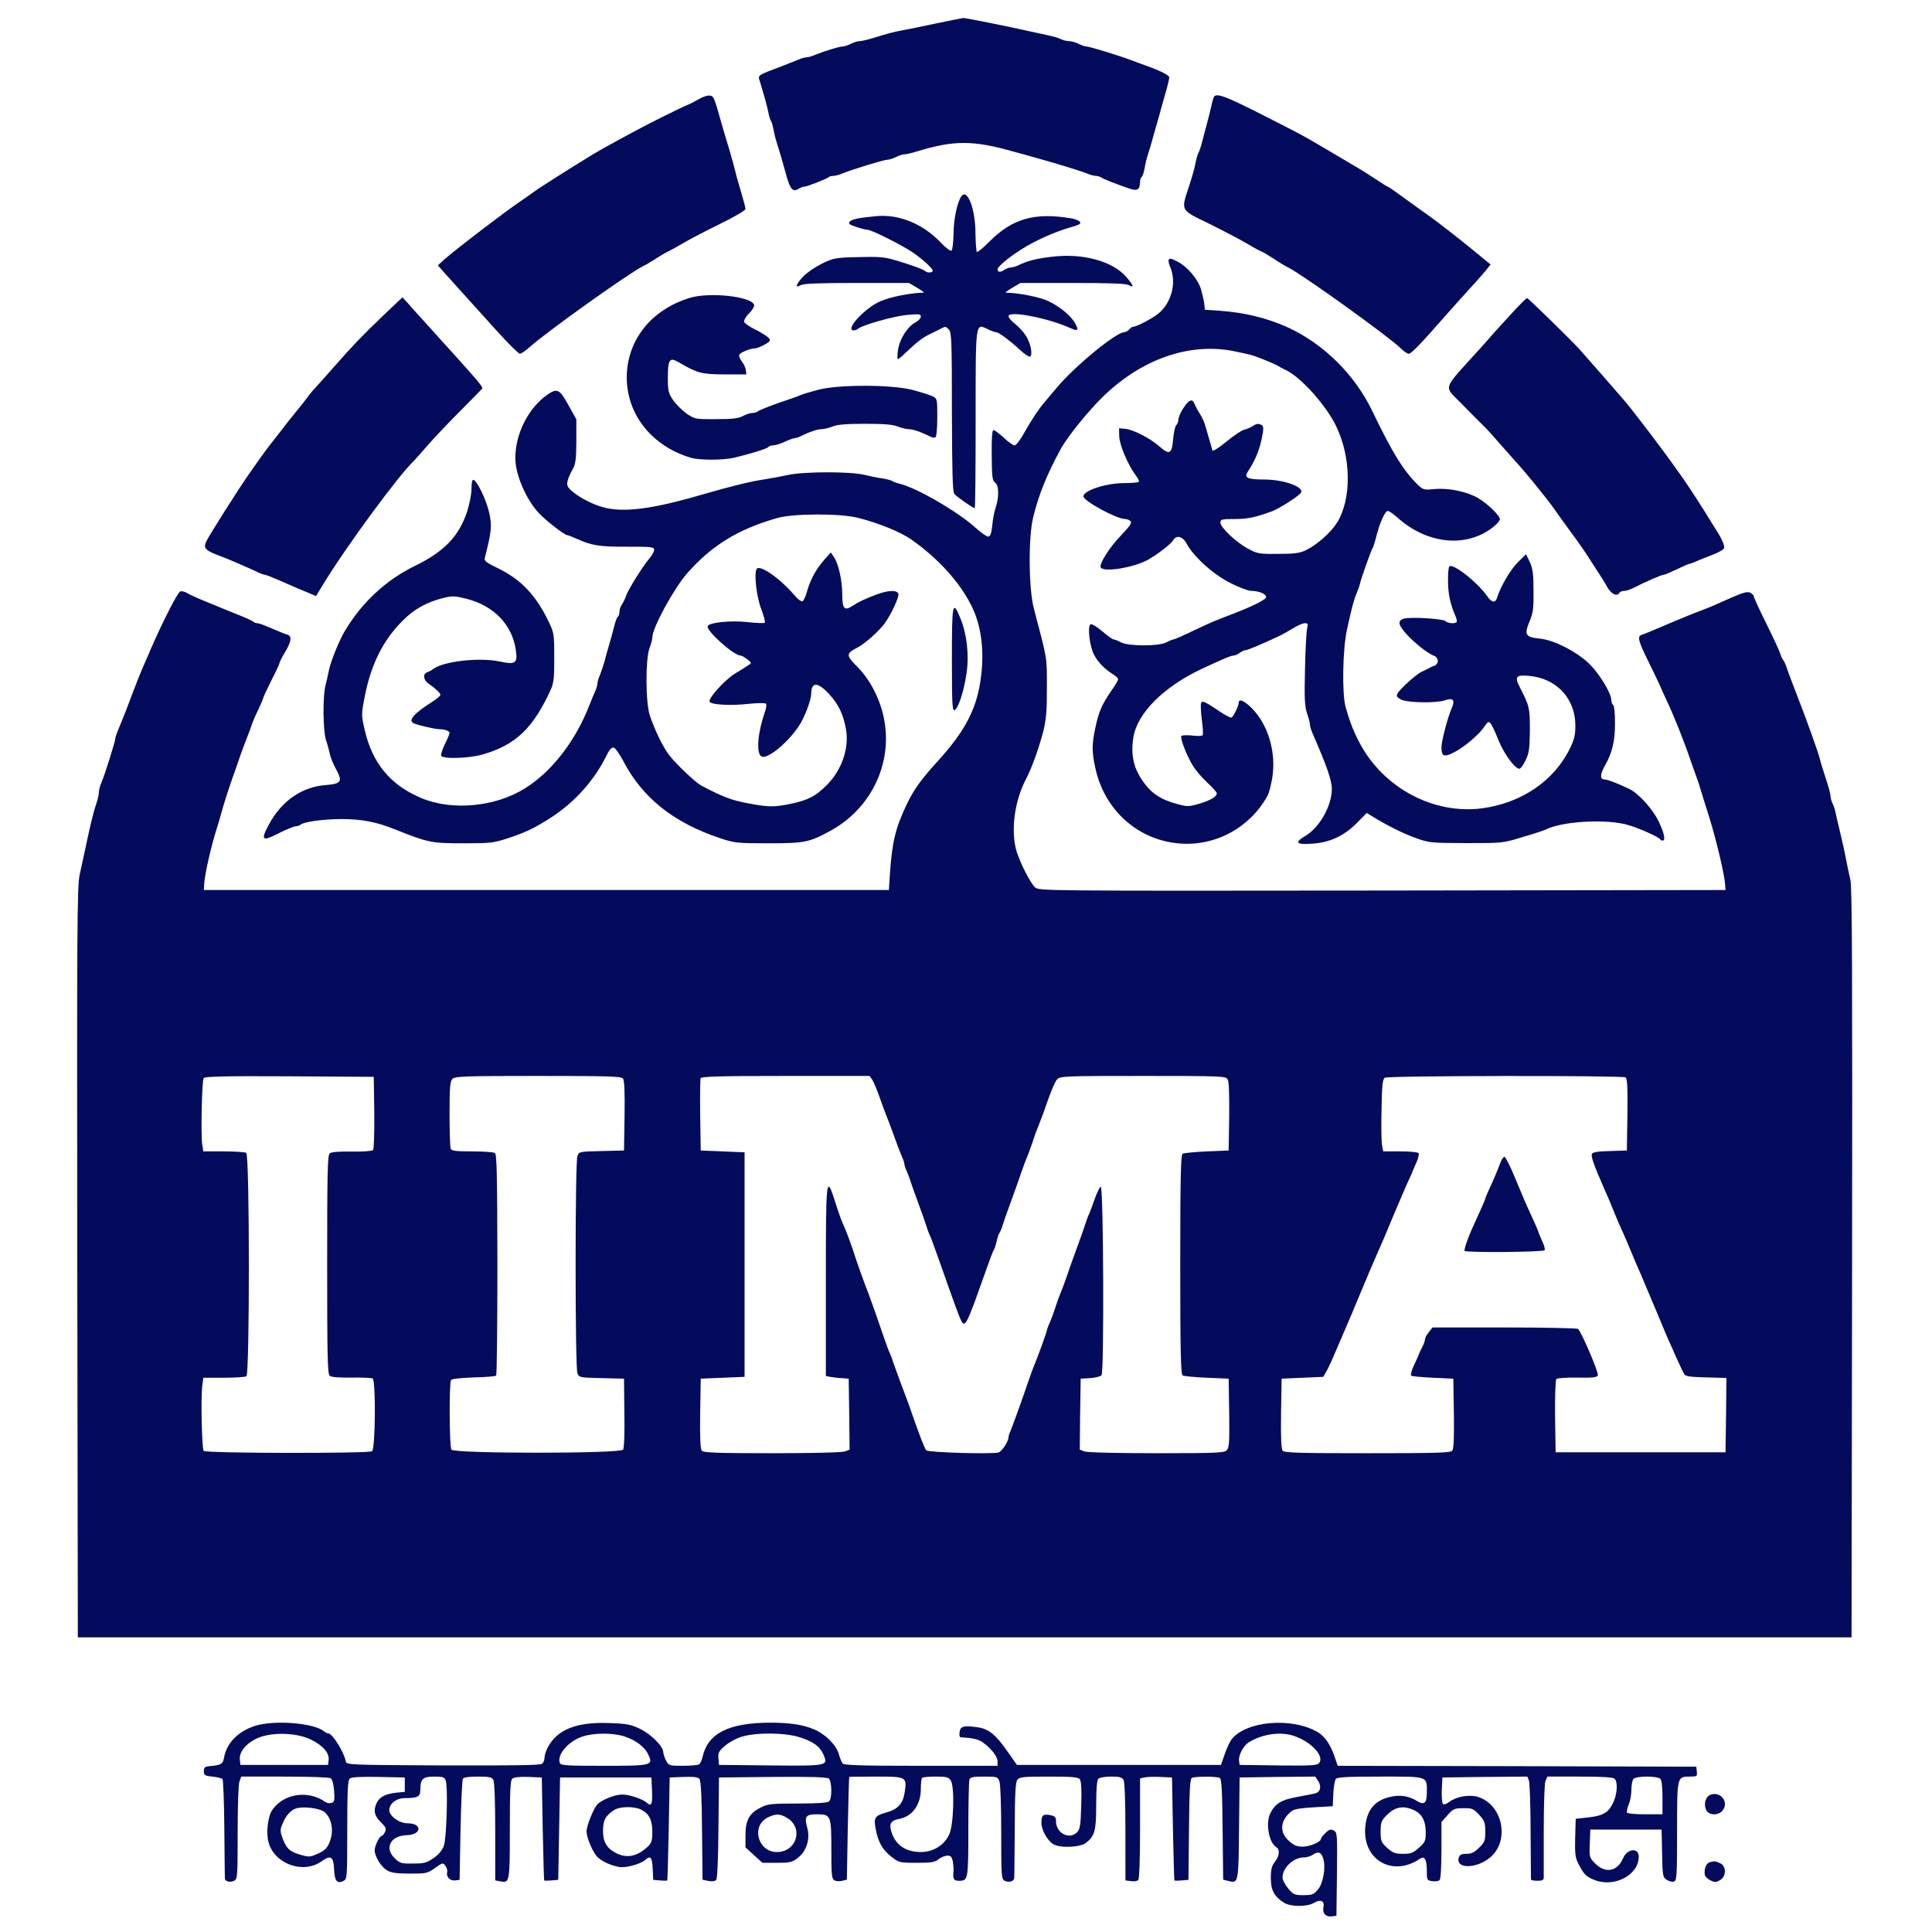 <svg width="100" height="100" viewBox="0 0 100 100" fill="none" xmlns="http://www.w3.org/2000/svg">
<path d="M48.466 1.21C47.738 1.368 46.944 1.526 46.689 1.573C46.235 1.656 45.998 1.721 45.148 1.982C44.873 2.065 44.58 2.13 44.486 2.13C44.382 2.13 44.183 2.196 44.032 2.27C43.89 2.344 43.691 2.409 43.606 2.409C43.436 2.409 42.68 2.642 42.198 2.837C42.027 2.912 41.819 2.967 41.744 2.967C41.659 2.967 41.46 3.023 41.299 3.098C41.129 3.163 40.808 3.293 40.571 3.386C39.134 3.934 39.229 3.869 39.333 4.223C39.531 4.864 39.72 5.543 39.777 5.85C39.806 6.027 39.872 6.213 39.91 6.268C39.947 6.315 40.004 6.529 40.042 6.733C40.08 6.938 40.146 7.208 40.193 7.338C40.231 7.468 40.335 7.803 40.42 8.082C40.496 8.361 40.638 8.863 40.732 9.188C40.912 9.811 41.054 9.951 41.337 9.774C41.432 9.709 41.564 9.662 41.63 9.662C41.772 9.662 42.812 9.253 42.907 9.16C42.935 9.132 43.039 9.104 43.134 9.104C43.228 9.104 43.446 9.049 43.616 8.974C44.108 8.77 45.753 8.268 45.932 8.268C46.027 8.268 46.225 8.203 46.377 8.128C46.519 8.054 46.717 7.989 46.802 7.989C46.897 7.989 47.152 7.933 47.388 7.858C49.393 7.245 50.357 7.245 52.532 7.868C52.797 7.933 53.222 8.054 53.477 8.128C54.593 8.435 55.955 8.853 56.248 8.974C56.418 9.049 56.635 9.104 56.721 9.104C56.815 9.104 56.928 9.142 56.985 9.179C57.07 9.253 57.808 9.542 58.47 9.765C58.867 9.904 59.009 9.811 59.009 9.411C59.009 9.3 59.046 9.188 59.094 9.16C59.141 9.123 59.207 8.928 59.245 8.705C59.283 8.491 59.358 8.147 59.434 7.942C59.5 7.738 59.633 7.301 59.718 6.966C59.812 6.631 59.945 6.175 60.011 5.943C60.068 5.71 60.219 5.208 60.323 4.827C60.436 4.446 60.521 4.074 60.521 4.009C60.521 3.897 60.105 3.683 59.34 3.404C59.132 3.33 58.791 3.209 58.583 3.125C57.827 2.846 56.399 2.409 56.248 2.409C56.163 2.409 55.974 2.344 55.832 2.27C55.68 2.196 55.463 2.13 55.34 2.13C55.217 2.13 55.038 2.084 54.934 2.037C54.839 1.982 54.574 1.898 54.357 1.852C54.13 1.805 53.657 1.693 53.288 1.619C52.191 1.368 49.941 0.922 49.856 0.931C49.818 0.931 49.194 1.061 48.466 1.21Z" fill="#050B5C"/>
<path d="M36.27 5.078C36.118 5.162 35.92 5.264 35.844 5.311C35.769 5.348 35.636 5.413 35.561 5.441C35.315 5.534 33.556 6.408 32.961 6.733C32.648 6.901 32.242 7.124 32.062 7.217C31.476 7.533 30.985 7.812 30.72 7.97C29.5 8.714 27.987 9.672 27.619 9.941C27.373 10.118 27.07 10.332 26.957 10.406C26.229 10.89 23.657 12.852 23.042 13.391L22.664 13.735L23.033 14.154C23.43 14.6 24.158 15.4 25.794 17.213C26.342 17.817 26.843 18.31 26.909 18.31C26.976 18.31 27.193 18.161 27.392 17.985C28.29 17.176 32.544 14.144 33.291 13.772C33.424 13.716 33.717 13.54 33.953 13.382C34.19 13.233 34.464 13.066 34.577 13.019C34.681 12.973 35.05 12.768 35.381 12.573C35.712 12.377 36.572 11.931 37.291 11.578C38.01 11.225 38.586 10.89 38.586 10.815C38.586 10.741 38.473 10.322 38.34 9.876C38.199 9.421 38.076 8.956 38.047 8.825C38.019 8.695 37.877 8.175 37.726 7.663C37.565 7.152 37.376 6.501 37.3 6.222C36.969 5.05 36.932 4.966 36.742 4.948C36.639 4.929 36.431 4.994 36.27 5.078Z" fill="#050B5C"/>
<path d="M62.838 5.004C62.81 5.05 62.744 5.273 62.697 5.497C62.649 5.72 62.545 6.129 62.469 6.408C62.394 6.687 62.28 7.105 62.224 7.338C62.167 7.57 62.082 7.821 62.035 7.905C61.987 7.989 61.921 8.221 61.883 8.416C61.855 8.621 61.704 9.151 61.552 9.616C61.117 10.936 61.07 10.843 62.583 11.578C63.292 11.931 64.181 12.396 64.55 12.61C64.918 12.833 65.249 13.01 65.278 13.01C65.306 13.01 65.58 13.168 65.883 13.363C66.185 13.568 66.545 13.782 66.696 13.856C67.443 14.228 71.924 17.455 72.482 18.012C72.643 18.171 72.832 18.31 72.917 18.31C73.05 18.31 73.551 17.789 74.893 16.255C75.177 15.93 75.688 15.372 76.009 15.009C76.34 14.656 76.737 14.209 76.888 14.023L77.153 13.689L76.766 13.373C76.548 13.196 76.217 12.926 76.037 12.777C75.754 12.536 74.402 11.485 74.09 11.262C73.522 10.862 73.04 10.508 72.511 10.127C72.161 9.867 71.858 9.662 71.83 9.662C71.802 9.662 71.518 9.486 71.187 9.262C70.402 8.751 70.421 8.77 68.937 7.896C67.329 6.947 67.575 7.077 65.06 5.803C63.462 4.994 62.961 4.808 62.838 5.004Z" fill="#050B5C"/>
<path d="M49.771 10.146C49.554 10.425 49.355 11.346 49.355 12.108C49.346 12.554 49.298 12.945 49.251 12.973C49.194 13.01 48.949 12.824 48.703 12.564C47.776 11.587 46.538 11.076 45.356 11.188C44.448 11.271 44.089 11.346 43.975 11.476C43.9 11.569 43.975 11.634 44.316 11.745C44.561 11.829 44.836 11.894 44.911 11.894C45.119 11.903 46.556 12.62 47.19 13.029C47.474 13.215 47.852 13.521 48.031 13.698C48.306 13.977 48.334 14.033 48.202 14.089C48.107 14.117 47.984 14.107 47.918 14.052C47.776 13.931 47.181 13.717 46.301 13.456C45.762 13.298 45.45 13.28 44.41 13.308C43.228 13.335 43.143 13.354 42.529 13.652C42.179 13.828 41.744 14.126 41.564 14.321C41.186 14.74 41.129 14.935 41.451 14.758C41.602 14.675 42.377 14.647 44.353 14.647H47.048L47.474 14.898C47.71 15.037 47.861 15.149 47.804 15.149C47.124 15.158 46.065 15.372 45.564 15.595C44.741 15.958 43.701 17.101 44.193 17.101C44.259 17.101 44.353 17.064 44.41 17.018C44.609 16.832 46.244 16.367 46.935 16.302C47.568 16.246 47.663 16.255 47.663 16.386C47.663 16.469 47.54 16.599 47.389 16.683C46.982 16.888 46.556 17.557 46.481 18.115C46.443 18.375 46.443 18.589 46.471 18.589C46.509 18.589 46.679 18.45 46.849 18.282C47.436 17.724 47.757 17.464 48.164 17.278C48.381 17.176 48.636 17.046 48.722 16.999C48.939 16.888 48.949 16.888 49.119 17.064C49.251 17.194 49.27 17.706 49.27 21.314C49.279 24.419 49.308 25.461 49.393 25.563C49.506 25.703 50.367 26.307 50.452 26.307C50.48 26.307 50.499 24.243 50.499 21.714C50.499 16.571 50.48 16.739 51.123 17.036C51.303 17.129 51.492 17.194 51.549 17.194C51.691 17.194 52.267 17.622 52.787 18.106C53.024 18.329 53.27 18.487 53.317 18.459C53.468 18.366 53.345 17.743 53.09 17.362C52.967 17.176 52.721 16.906 52.532 16.757C52.352 16.618 52.201 16.441 52.201 16.367C52.201 16.06 54.253 16.46 55.397 16.981C55.785 17.157 55.851 17.101 55.662 16.757C55.454 16.358 54.858 15.865 54.243 15.576C53.799 15.372 52.73 15.158 52.059 15.149C52.012 15.149 52.154 15.037 52.39 14.898L52.816 14.647H55.51C57.505 14.647 58.262 14.675 58.422 14.758C58.725 14.926 58.678 14.777 58.29 14.33C57.581 13.512 56.03 13.094 54.451 13.289C53.638 13.382 53.175 13.503 52.74 13.717C52.589 13.791 52.4 13.847 52.305 13.847C52.22 13.847 52.059 13.912 51.955 13.986C51.766 14.107 51.634 14.089 51.634 13.94C51.634 13.81 52.144 13.373 52.806 12.945C53.534 12.471 54.574 12.006 55.444 11.755C55.879 11.634 55.974 11.578 55.889 11.476C55.832 11.411 55.633 11.327 55.435 11.299C53.544 10.983 52.39 11.318 51.199 12.517C50.887 12.833 50.594 13.075 50.565 13.038C50.528 13.01 50.499 12.582 50.49 12.089C50.49 10.843 50.083 9.755 49.771 10.146Z" fill="#050B5C"/>
<path d="M60.493 13.438C60.465 13.475 60.493 13.642 60.569 13.819C60.89 14.572 60.682 15.539 60.058 16.143C59.812 16.395 58.848 16.915 58.64 16.915C58.593 16.915 58.508 16.98 58.441 17.055C58.375 17.129 58.262 17.194 58.196 17.194C57.77 17.194 55.643 18.942 54.697 20.067C54.414 20.402 54.13 20.746 54.064 20.821C53.752 21.183 53.421 21.686 53.052 22.336C52.835 22.736 52.598 23.052 52.513 23.052C52.438 23.052 52.182 22.876 51.955 22.652C51.719 22.439 51.483 22.262 51.426 22.262C51.35 22.262 51.322 22.662 51.331 23.564C51.341 24.698 51.36 24.875 51.511 24.986C51.709 25.126 51.719 25.721 51.53 26.288C51.464 26.474 51.388 26.883 51.36 27.19C51.322 27.581 51.265 27.758 51.161 27.776C51.085 27.785 50.783 27.581 50.499 27.32C49.592 26.493 47.445 25.247 46.575 25.042C46.424 25.005 46.245 24.949 46.197 24.903C46.141 24.866 45.904 24.8 45.677 24.763C45.441 24.735 45.015 24.642 44.732 24.577C44.032 24.401 41.602 24.401 40.77 24.587C40.43 24.661 39.891 24.763 39.579 24.81C38.785 24.931 37.962 25.135 36.27 25.619C33.755 26.353 32.279 26.539 31.23 26.26C30.606 26.093 29.802 25.656 29.462 25.284C29.282 25.089 29.329 24.856 29.679 24.215C29.793 24.001 29.831 23.675 29.831 22.82V21.704L29.452 21.025C28.98 20.151 28.847 20.077 28.356 20.412C27.363 21.09 26.673 22.439 26.673 23.713C26.673 24.549 27.212 25.823 27.883 26.549C28.233 26.93 29.226 27.702 29.367 27.702C29.405 27.702 29.613 27.785 29.831 27.878C30.625 28.241 31.041 28.306 32.469 28.297C33.736 28.297 33.858 28.306 33.858 28.464C33.858 28.548 33.736 28.762 33.594 28.929C33.272 29.301 32.487 30.556 32.393 30.873C32.355 30.993 32.261 31.179 32.194 31.282C32.119 31.384 32.062 31.551 32.062 31.672C32.062 31.784 32.024 31.895 31.977 31.923C31.93 31.96 31.845 32.184 31.788 32.425C31.731 32.667 31.618 33.067 31.542 33.327C31.466 33.578 31.353 33.978 31.296 34.211C31.23 34.443 31.126 34.759 31.06 34.927C30.984 35.085 30.927 35.28 30.927 35.364C30.927 35.438 30.871 35.643 30.795 35.81C30.719 35.977 30.596 36.266 30.53 36.443C29.802 38.339 28.564 39.948 27.145 40.822C25.614 41.771 23.382 41.975 21.803 41.306C20.206 40.636 19.269 39.502 18.872 37.763C18.702 37.019 18.702 36.963 18.872 36.089C19.194 34.397 19.827 33.132 20.858 32.109C21.453 31.514 22.096 31.161 22.966 30.947C23.411 30.835 23.543 30.845 24.148 30.993C25.576 31.356 26.521 32.351 26.701 33.662C26.796 34.332 26.682 34.415 25.869 34.239C24.801 34.016 22.947 34.229 22.418 34.629C22.342 34.694 22.201 34.769 22.115 34.797C21.869 34.88 21.907 35.196 22.191 35.392C22.541 35.633 22.796 35.875 22.796 35.968C22.796 36.015 22.598 36.182 22.352 36.34C21.453 36.907 21.132 37.27 21.378 37.419C21.529 37.512 22.503 37.744 22.749 37.744C23.032 37.744 23.269 37.837 23.269 37.94C23.269 37.986 23.165 38.246 23.032 38.507C22.9 38.776 22.815 39.046 22.834 39.111C22.91 39.297 24.243 39.26 24.971 39.055C26.692 38.562 27.609 37.688 28.526 35.652C28.658 35.355 28.696 35.029 28.687 34.025C28.687 32.797 28.677 32.751 28.375 32.128C27.722 30.789 26.966 29.998 25.793 29.422C25.16 29.115 25.056 29.041 25.094 28.873C25.444 27.497 25.472 27.237 25.321 26.539C25.169 25.87 24.706 24.903 24.508 24.838C24.441 24.819 24.404 24.986 24.404 25.303C24.404 25.582 24.299 26.102 24.177 26.484C23.751 27.767 22.985 28.557 21.472 29.292C19.988 30.017 18.749 31.161 17.861 32.639C17.567 33.114 17.114 34.248 17.029 34.676C16.981 34.908 16.906 35.261 16.849 35.466C16.698 36.024 16.717 37.846 16.877 38.321C16.953 38.544 17.038 38.86 17.076 39.037C17.114 39.214 17.246 39.548 17.378 39.781C17.747 40.459 17.681 40.571 16.84 40.636C15.61 40.738 14.57 41.464 13.927 42.663C13.473 43.5 13.559 43.575 14.428 43.128C14.826 42.933 15.223 42.766 15.317 42.766C15.402 42.766 15.516 42.728 15.563 42.682C15.733 42.533 16.773 42.394 17.681 42.394C18.759 42.403 19.459 42.533 20.48 42.942C22.153 43.612 22.333 43.649 23.978 43.649C25.387 43.649 25.547 43.63 26.285 43.389C27.24 43.072 27.637 42.877 28.516 42.319C29.736 41.538 30.776 40.376 31.391 39.111C31.532 38.814 31.665 38.674 31.759 38.693C31.845 38.711 32.062 39.018 32.251 39.371C33.244 41.296 34.87 42.589 37.309 43.398C38.019 43.63 38.17 43.649 39.768 43.649C41.649 43.649 41.886 43.602 42.992 42.998C45.138 41.817 46.245 39.427 45.734 37.093C45.517 36.098 44.987 35.103 44.316 34.453C43.786 33.922 43.796 33.811 44.391 33.513C44.76 33.327 45.488 32.676 45.791 32.267C46.122 31.812 46.556 30.882 46.5 30.733C46.415 30.529 45.98 30.547 45.375 30.77C44.722 31.021 44.458 31.142 44.136 31.356C43.711 31.635 43.597 31.514 43.597 30.798C43.597 30.054 43.408 29.208 43.172 28.845L43.001 28.594L42.68 28.957C42.217 29.487 41.943 29.998 41.753 30.668C41.687 30.9 41.593 31.105 41.526 31.124C41.47 31.142 41.3 31.021 41.158 30.854C40.392 29.943 39.323 29.199 39.163 29.45C39.021 29.682 39.153 30.891 39.408 31.542C39.541 31.886 39.617 32.202 39.588 32.23C39.56 32.267 39.163 32.249 38.709 32.202C37.83 32.1 36.695 32.221 36.629 32.407C36.544 32.649 37.981 33.932 38.331 33.932C38.397 33.932 38.548 34.025 38.681 34.127C38.907 34.304 38.907 34.322 38.747 34.425C38.652 34.49 38.321 34.694 38.019 34.88C37.47 35.234 36.629 36.173 36.733 36.331C36.827 36.48 37.867 36.535 38.728 36.433C39.191 36.387 39.598 36.377 39.645 36.424C39.683 36.461 39.664 36.666 39.588 36.861C39.229 37.884 39.134 38.934 39.39 39.139C39.654 39.353 40.694 38.535 41.328 37.614C41.63 37.177 41.99 36.238 41.99 35.885C41.999 35.271 42.349 35.299 42.945 35.959C43.408 36.47 43.644 36.972 43.786 37.726C43.966 38.721 43.569 39.883 42.765 40.664C42.207 41.222 41.81 41.417 40.94 41.603C40.061 41.78 39.806 41.78 38.794 41.594C37.867 41.426 37.413 41.25 36.288 40.655C36.005 40.506 35.002 39.557 34.643 39.093C34.322 38.683 33.877 37.772 33.632 37.019C33.414 36.349 33.405 34.155 33.613 33.569C33.698 33.346 33.764 33.086 33.764 32.993C33.764 32.5 34.861 30.491 35.56 29.682C36.837 28.232 38.189 27.395 40.241 26.809C41.063 26.577 43.484 26.567 44.401 26.8C45.469 27.069 46.585 27.525 47.143 27.906C48.542 28.883 49.686 30.138 50.291 31.375C50.773 32.332 50.944 33.578 50.792 34.908C50.603 36.6 50.017 37.763 48.561 39.371C47.634 40.394 47.303 40.859 46.916 41.668C46.349 42.868 46.178 43.575 46.065 45.183L46.008 46.067H28.28H10.552L10.571 45.741C10.59 45.267 10.959 43.667 11.242 42.812C11.289 42.654 11.412 42.263 11.497 41.929C11.592 41.594 11.809 40.906 11.989 40.394C12.169 39.883 12.377 39.297 12.443 39.093C12.518 38.888 12.66 38.488 12.774 38.209C12.887 37.93 13.01 37.596 13.048 37.465C13.095 37.335 13.237 36.991 13.379 36.712C13.511 36.424 13.625 36.163 13.625 36.126C13.625 36.089 13.814 35.68 14.05 35.215C14.287 34.75 14.476 34.341 14.476 34.294C14.476 34.257 14.599 34.006 14.759 33.746C15.081 33.206 15.119 32.928 14.882 32.853C14.703 32.797 14.589 32.751 13.889 32.453C13.644 32.342 13.388 32.258 13.322 32.258C13.247 32.258 13.152 32.221 13.105 32.174C13.048 32.128 12.774 31.998 12.49 31.886C12.207 31.774 11.847 31.626 11.687 31.561C11.535 31.496 11.062 31.3 10.646 31.133C10.23 30.965 9.796 30.77 9.682 30.696C9.559 30.622 9.408 30.584 9.332 30.612C9.19 30.668 8.472 32.072 7.81 33.578C7.744 33.746 7.602 34.071 7.498 34.304C7.299 34.741 7.035 35.41 6.543 36.721C6.373 37.158 6.174 37.651 6.099 37.819C6.032 37.986 5.966 38.172 5.966 38.237C5.966 38.377 5.418 40.115 5.248 40.515C5.172 40.683 5.115 40.915 5.115 41.027C5.115 41.138 5.059 41.389 4.983 41.603C4.851 41.975 4.68 42.663 4.416 43.928C4.34 44.281 4.208 44.895 4.123 45.276C3.99 45.908 3.981 47.898 4 65.361L4.028 84.749H49.932H95.836L95.864 65.361C95.883 50.874 95.864 45.871 95.779 45.555C95.722 45.323 95.618 44.839 95.552 44.486C95.486 44.123 95.354 43.537 95.269 43.184C95.183 42.821 95.07 42.356 95.023 42.133C94.985 41.919 94.9 41.659 94.843 41.566C94.796 41.464 94.749 41.306 94.749 41.203C94.749 41.101 94.635 40.692 94.503 40.292C94.37 39.892 94.219 39.409 94.181 39.232C94.106 38.925 93.482 37.186 93.047 36.071C92.697 35.159 92.564 34.825 92.479 34.555C92.432 34.406 92.356 34.239 92.309 34.183C92.262 34.118 92.186 33.969 92.148 33.839C92.111 33.709 91.789 33.011 91.43 32.286C91.071 31.57 90.778 30.928 90.778 30.873C90.778 30.817 90.692 30.733 90.598 30.677C90.456 30.612 90.248 30.659 89.671 30.91C88.678 31.356 88.631 31.375 88.036 31.607C87.752 31.709 87.412 31.849 87.279 31.905C87.147 31.96 86.901 32.063 86.74 32.128C86.57 32.202 86.286 32.314 86.126 32.388C85.606 32.611 85.161 32.797 84.991 32.853C84.736 32.928 84.783 33.151 85.284 34.164C85.539 34.676 85.804 35.243 85.889 35.42C85.965 35.596 86.135 35.977 86.267 36.257C86.655 37.084 87.137 38.284 87.525 39.418C87.657 39.799 87.799 40.199 87.837 40.301C87.884 40.404 87.979 40.72 88.064 40.999C88.149 41.278 88.329 41.864 88.471 42.301C88.849 43.528 89.265 45.295 89.293 45.788L89.312 46.067L71.546 46.094C53.875 46.113 53.771 46.113 53.572 45.927C53.336 45.704 52.844 44.755 52.636 44.123C52.305 43.1 52.485 41.538 53.08 40.376C53.411 39.753 53.761 38.758 53.998 37.865C54.149 37.261 54.187 36.814 54.187 35.587C54.187 33.978 54.224 34.202 53.506 31.468C53.241 30.436 53.222 27.804 53.478 26.772C53.761 25.61 54.168 24.596 54.905 23.238C55.265 22.578 56.371 21.221 57.137 20.486C59.122 18.58 61.533 17.743 63.793 18.161C64.256 18.254 64.767 18.366 64.918 18.422C65.41 18.598 66.043 18.868 66.195 18.961C66.27 19.017 66.421 19.091 66.525 19.138C67.291 19.482 68.606 20.932 69.144 22.029C69.948 23.666 69.967 25.833 69.201 27.06C68.889 27.562 68.152 28.213 67.584 28.483C67.263 28.632 66.998 28.669 66.147 28.669C65.164 28.678 65.079 28.66 64.597 28.399C63.973 28.064 63.169 27.302 63.169 27.051C63.169 26.883 63.235 26.865 63.906 26.865C64.578 26.865 64.965 26.781 65.816 26.474C66.176 26.344 67.15 25.73 67.32 25.526C67.575 25.228 66.488 24.819 65.419 24.819C64.568 24.819 64.389 24.726 64.578 24.429C64.965 23.834 65.164 23.35 65.296 22.755C65.41 22.225 65.41 22.067 65.315 22.011C65.154 21.909 65.032 21.918 64.823 22.067C64.719 22.132 64.521 22.215 64.389 22.243C64.256 22.281 63.84 22.559 63.471 22.866C63.056 23.201 62.772 23.378 62.753 23.313C62.734 23.248 62.658 22.959 62.573 22.68C62.488 22.401 62.394 22.067 62.356 21.936C62.318 21.806 62.195 21.555 62.082 21.379C61.968 21.202 61.855 20.979 61.817 20.886C61.713 20.598 61.514 20.7 61.202 21.202C61.089 21.388 60.994 21.62 60.994 21.723C60.994 21.816 60.947 21.946 60.881 22.011C60.824 22.067 60.748 22.401 60.72 22.745C60.654 23.508 60.531 23.564 60.002 23.099C59.51 22.671 58.668 22.243 58.252 22.197L57.921 22.169L57.931 22.597C57.95 23.043 58.394 24.084 58.782 24.596C58.905 24.754 58.98 24.912 58.943 24.94C58.914 24.977 58.574 25.005 58.186 25.005C57.26 25.005 56.078 25.386 56.078 25.693C56.087 25.935 57.798 26.865 58.243 26.865C58.328 26.865 58.451 26.911 58.517 26.976C58.602 27.06 58.479 27.237 58.016 27.72C57.411 28.353 56.872 29.208 56.976 29.375C57.137 29.636 58.697 29.375 59.415 28.976C59.888 28.715 60.616 28.148 60.711 27.981C60.881 27.674 61.212 27.748 61.42 28.139C61.779 28.808 62.772 29.71 63.661 30.166C64.114 30.398 64.615 30.584 64.767 30.584C65.154 30.584 65.533 30.742 65.533 30.9C65.533 31.04 64.814 31.393 63.642 31.84C62.952 32.1 62.696 32.202 61.741 32.658C61.24 32.9 60.796 33.095 60.748 33.095C60.701 33.095 60.54 33.16 60.38 33.244C59.983 33.458 58.413 33.458 58.016 33.244C57.865 33.16 57.685 33.095 57.638 33.095C57.581 33.095 57.316 32.9 57.042 32.667C56.768 32.435 56.503 32.277 56.446 32.314C56.276 32.407 56.399 33.458 56.626 33.885C56.825 34.276 57.175 34.629 57.619 34.908C57.761 34.992 57.874 35.113 57.874 35.159C57.874 35.215 57.704 35.503 57.496 35.791C57.033 36.47 56.862 36.861 56.692 37.688C56.513 38.516 56.513 38.925 56.692 39.743C57.156 41.919 58.886 43.481 61.042 43.658C62.904 43.816 64.701 42.84 65.608 41.185C65.684 41.055 65.788 40.636 65.854 40.255C66.062 38.934 65.646 37.521 64.786 36.647C64.389 36.257 64.114 36.145 64.114 36.377C64.114 36.535 63.85 37.075 63.746 37.14C63.698 37.158 63.462 37.047 63.216 36.88C62.356 36.303 62.223 36.238 62.167 36.396C62.138 36.47 62.157 36.852 62.205 37.251C62.261 37.642 62.28 38.005 62.252 38.051C62.223 38.098 61.978 38.107 61.703 38.07C61.429 38.042 61.174 38.051 61.146 38.098C61.079 38.209 61.391 39.037 61.713 39.585C61.855 39.827 62.195 40.236 62.469 40.487C62.753 40.748 62.98 41.008 62.98 41.055C62.98 41.241 62.658 41.426 62.063 41.603C61.505 41.761 61.448 41.761 60.89 41.603C60.162 41.408 59.69 41.12 59.321 40.655C58.706 39.892 58.508 39.158 58.659 38.191C58.848 36.926 60.219 35.55 62.223 34.611C63.386 34.071 63.717 33.932 63.85 33.932C63.925 33.932 64.067 33.867 64.171 33.792C64.266 33.718 64.407 33.653 64.464 33.653C64.578 33.653 65.24 33.374 66.195 32.928C66.374 32.844 66.705 32.658 66.932 32.518C67.159 32.379 67.424 32.258 67.537 32.258C67.698 32.258 67.717 32.295 67.66 32.509C67.622 32.658 67.566 33.597 67.547 34.62C67.509 36.126 67.528 36.545 67.651 36.917C67.736 37.158 67.802 37.428 67.802 37.502C67.802 37.577 67.859 37.782 67.934 37.949C68.681 39.66 68.936 40.394 68.936 40.841C68.936 41.715 68.284 42.858 67.537 43.286C66.979 43.612 67.102 43.733 67.944 43.667C68.851 43.602 69.561 43.268 70.232 42.598L70.742 42.077L70.998 42.236C71.745 42.7 72.52 43.091 73.21 43.351C73.985 43.63 74.004 43.63 75.886 43.64C77.767 43.64 77.786 43.64 78.817 43.324C79.394 43.156 79.923 42.979 79.999 42.942C80.859 42.496 83.223 42.375 84.301 42.71C84.925 42.905 85.842 43.314 85.918 43.435C85.946 43.472 86.003 43.509 86.059 43.509C86.22 43.509 86.145 43.128 85.851 42.514C85.558 41.892 84.811 41.064 84.339 40.841C83.762 40.562 83.213 40.348 83.072 40.348C82.816 40.348 82.807 40.106 83.043 39.678C83.45 38.972 83.592 38.377 83.592 37.428C83.592 36.945 83.554 36.517 83.497 36.489C83.45 36.461 83.403 36.349 83.403 36.247C83.403 35.866 82.731 34.778 82.183 34.285C81.521 33.681 80.424 33.132 79.725 33.058C78.959 32.983 78.883 32.862 79.157 32.193C79.356 31.728 79.384 31.505 79.375 30.584C79.375 29.72 79.337 29.441 79.186 29.096L78.987 28.687L78.562 29.106C78.174 29.487 77.654 30.389 77.493 30.928C77.408 31.217 77.21 31.198 77.002 30.891C76.51 30.166 75.205 29.134 75.016 29.32C74.978 29.357 74.94 29.701 74.95 30.073C74.95 30.733 75.063 31.254 75.319 31.849C75.394 32.016 75.423 32.174 75.394 32.202C75.29 32.295 74.94 32.267 74.817 32.147C74.695 32.026 73.059 31.923 72.671 32.016C72.529 32.053 72.435 32.137 72.435 32.249C72.435 32.593 73.654 33.727 74.26 33.96C74.345 33.988 74.42 34.108 74.42 34.211C74.42 34.313 74.345 34.425 74.26 34.453C74.165 34.48 74.023 34.545 73.948 34.592C73.872 34.639 73.711 34.713 73.588 34.769C73.333 34.871 72.463 35.661 72.331 35.903C72.265 36.033 72.302 36.089 72.52 36.21C72.86 36.377 74.326 36.405 74.789 36.247C75.224 36.098 75.328 36.229 75.129 36.684C74.931 37.14 74.609 38.367 74.609 38.674C74.609 39.158 74.742 39.214 75.29 38.925C75.791 38.674 76.586 37.995 76.85 37.586C77.096 37.224 77.115 37.242 77.597 38.395C77.881 39.065 78.42 39.79 78.637 39.79C78.704 39.79 78.855 39.595 78.968 39.344C79.148 38.972 79.176 38.739 79.186 37.791C79.186 36.628 79.167 36.554 78.656 35.55C78.382 35.029 78.477 34.917 79.138 34.983C80.566 35.103 81.549 36.163 81.54 37.568C81.54 38.06 81.483 38.293 81.237 38.786C80.405 40.441 78.732 41.566 76.727 41.836C74.222 42.17 71.631 40.803 70.392 38.488C70.071 37.893 69.863 37.363 69.646 36.582C69.457 35.894 69.494 33.606 69.721 32.584C69.948 31.533 70.081 31.021 70.213 30.724C70.279 30.566 70.364 30.343 70.392 30.212C70.449 29.943 70.95 28.539 71.035 28.39C71.073 28.334 71.139 28.129 71.196 27.925C71.395 27.097 71.678 26.446 71.839 26.446C71.896 26.446 72.104 26.595 72.312 26.772C73.806 28.129 75.782 28.371 77.172 27.367C77.427 27.19 77.635 26.958 77.635 26.874C77.635 26.688 76.992 26.065 76.501 25.777C75.943 25.451 74.978 25.247 74.278 25.312C73.692 25.368 73.664 25.358 73.371 25.079C72.633 24.345 72.066 23.434 71.035 21.286C70.118 19.379 68.501 17.789 66.648 16.943C65.608 16.469 64.398 16.171 63.169 16.088L62.365 16.032L62.337 15.753C62.318 15.595 62.242 15.251 62.167 14.981C62.006 14.442 61.448 13.791 60.928 13.53C60.588 13.363 60.578 13.363 60.493 13.438ZM19.373 57.588C19.383 58.666 19.355 59.484 19.307 59.531C19.26 59.578 18.768 59.615 18.21 59.605C17.558 59.596 17.151 59.624 17.066 59.698C16.953 59.791 16.934 60.703 16.934 65.454C16.934 70.206 16.953 71.117 17.066 71.21C17.151 71.285 17.549 71.312 18.192 71.303C18.74 71.294 19.232 71.322 19.288 71.35C19.459 71.452 19.43 74.976 19.26 75.116C19.109 75.237 10.665 75.227 10.542 75.097C10.448 75.004 10.391 72.373 10.467 71.749L10.524 71.312H11.573C12.159 71.312 12.689 71.275 12.755 71.238C12.925 71.126 12.925 59.782 12.745 59.67C12.689 59.633 12.159 59.596 11.573 59.596H10.524L10.467 59.243C10.391 58.769 10.448 55.942 10.542 55.802C10.599 55.719 11.611 55.691 14.977 55.709L19.345 55.737L19.373 57.588ZM32.242 55.821C32.317 55.905 32.346 56.5 32.327 57.746L32.298 59.55L31.135 59.578C29.991 59.605 29.973 59.605 29.887 59.838C29.831 59.977 29.793 62.228 29.793 65.454C29.793 68.681 29.831 70.931 29.887 71.071C29.973 71.303 29.991 71.303 31.135 71.331L32.298 71.359L32.317 73.126C32.336 74.139 32.308 74.948 32.251 75.032C32.119 75.246 23.496 75.246 23.363 75.032C23.259 74.865 23.241 71.601 23.345 71.433C23.382 71.368 23.817 71.322 24.517 71.294C25.122 71.285 25.642 71.238 25.68 71.201C25.718 71.164 25.746 68.579 25.746 65.445C25.737 60.842 25.718 59.736 25.614 59.68C25.547 59.633 25.018 59.596 24.441 59.596C23.562 59.596 23.373 59.568 23.326 59.447C23.297 59.364 23.269 58.555 23.269 57.643C23.269 56.258 23.297 55.96 23.42 55.84C23.552 55.709 24.082 55.691 27.845 55.691C31.372 55.691 32.157 55.709 32.242 55.821ZM45.157 55.905C45.233 56.025 45.403 56.435 45.535 56.816C45.668 57.197 45.819 57.588 45.857 57.69C45.904 57.792 46.074 58.248 46.245 58.713C46.405 59.168 46.604 59.689 46.679 59.856C46.755 60.024 46.812 60.2 46.812 60.256C46.812 60.312 46.868 60.489 46.944 60.647C47.02 60.814 47.095 61.028 47.124 61.13C47.152 61.233 47.332 61.735 47.521 62.246C47.71 62.758 47.909 63.325 47.965 63.502C48.013 63.678 48.088 63.864 48.117 63.92C48.154 63.967 48.353 64.515 48.57 65.129C49.762 68.495 49.771 68.532 49.913 68.504C50.045 68.476 50.263 67.946 50.925 66.059C51.246 65.147 51.388 64.775 51.454 64.664C51.492 64.608 51.549 64.422 51.587 64.246C51.624 64.069 51.691 63.873 51.728 63.827C51.766 63.771 51.851 63.585 51.899 63.409C51.955 63.232 52.144 62.683 52.324 62.2C52.504 61.716 52.74 61.047 52.853 60.712C52.967 60.377 53.099 60.024 53.147 59.922C53.194 59.819 53.326 59.466 53.44 59.131C53.544 58.796 53.695 58.397 53.761 58.248C53.827 58.09 54.035 57.541 54.215 57.011C54.395 56.49 54.612 55.979 54.707 55.877C54.877 55.7 55.009 55.691 59.16 55.691C63.33 55.691 63.453 55.7 63.547 55.877C63.613 55.988 63.632 56.704 63.623 57.801L63.594 59.55L62.46 59.596C61.836 59.624 61.269 59.68 61.212 59.717C61.117 59.773 61.089 61.028 61.089 65.454C61.089 69.88 61.117 71.136 61.212 71.192C61.269 71.229 61.836 71.285 62.46 71.312L63.594 71.359L63.623 73.144C63.642 74.669 63.623 74.939 63.49 75.069C63.367 75.199 62.923 75.218 59.86 75.218C57.808 75.218 56.276 75.181 56.125 75.125L55.889 75.032L55.907 73.2L55.936 71.359L56.428 71.331C56.692 71.312 56.957 71.247 57.014 71.182C57.156 71.015 57.118 61.465 56.976 61.428C56.929 61.419 56.777 61.725 56.645 62.107C56.513 62.488 56.38 62.841 56.342 62.897C56.314 62.944 56.248 63.139 56.191 63.316C56.134 63.492 55.936 64.059 55.747 64.571C55.558 65.082 55.321 65.752 55.217 66.059C55.113 66.366 54.99 66.7 54.943 66.803C54.896 66.905 54.763 67.258 54.65 67.593C54.546 67.928 54.395 68.328 54.319 68.495C54.243 68.653 54.187 68.82 54.187 68.858C54.187 68.932 53.657 70.392 53.515 70.708C53.468 70.81 53.326 71.21 53.194 71.591C52.92 72.4 52.466 73.665 52.315 74.037C52.248 74.186 52.201 74.335 52.201 74.381C52.201 74.614 51.851 75.134 51.681 75.181C51.303 75.274 48.05 75.181 47.946 75.069C47.852 74.976 47.511 74.074 47.058 72.754C46.982 72.549 46.793 72.028 46.623 71.591C46.462 71.154 46.292 70.671 46.235 70.522C46.188 70.364 46.112 70.159 46.065 70.057C46.008 69.955 45.866 69.555 45.734 69.174C45.469 68.393 45.034 67.156 44.949 66.942C44.807 66.607 44.335 65.287 44.259 65.036C44.164 64.72 43.909 64.013 43.796 63.734C43.758 63.632 43.654 63.399 43.578 63.223C43.502 63.046 43.342 62.572 43.219 62.181C42.765 60.758 42.746 60.935 42.746 66.291V71.219L42.964 71.266C43.077 71.285 43.342 71.322 43.55 71.331L43.928 71.359L43.956 73.2L43.975 75.032L43.739 75.125C43.588 75.181 42.047 75.218 39.966 75.218C37.083 75.218 36.411 75.19 36.326 75.088C36.251 75.004 36.222 74.409 36.241 73.163L36.27 71.359L37.404 71.312L38.539 71.266V65.454V59.643L37.404 59.596L36.27 59.55L36.241 57.736C36.232 56.741 36.241 55.877 36.26 55.812C36.298 55.719 37.215 55.691 40.657 55.691H45.015L45.157 55.905ZM84.14 55.765C84.225 55.83 84.254 56.276 84.235 57.699L84.206 59.55L83.327 59.578C82.646 59.596 82.438 59.633 82.391 59.745C82.344 59.875 82.533 60.386 83.043 61.549C83.147 61.781 83.261 62.051 83.308 62.153C83.346 62.256 83.478 62.572 83.592 62.851C83.705 63.13 83.894 63.567 84.017 63.827C84.131 64.078 84.32 64.524 84.433 64.803C84.547 65.082 84.679 65.398 84.726 65.501C84.802 65.659 85.01 66.142 85.284 66.803C85.331 66.905 85.568 67.472 85.814 68.058C86.05 68.644 86.315 69.248 86.381 69.406C86.457 69.555 86.636 69.973 86.797 70.336C86.958 70.689 87.128 71.052 87.175 71.126C87.232 71.238 87.487 71.275 88.31 71.294L89.359 71.322L89.34 73.247L89.312 75.171H84.915H80.519L80.49 73.321C80.481 72.242 80.509 71.424 80.557 71.377C80.604 71.331 81.096 71.294 81.644 71.303C82.419 71.322 82.656 71.294 82.703 71.192C82.76 71.043 81.833 68.885 81.672 68.783C81.606 68.746 79.895 68.709 77.853 68.709H74.146L73.957 68.951C73.844 69.09 73.758 69.248 73.758 69.323C73.758 69.388 73.702 69.555 73.626 69.704C73.55 69.843 73.447 70.066 73.399 70.197C73.343 70.327 73.229 70.587 73.135 70.782C73.049 70.978 73.012 71.164 73.04 71.201C73.078 71.238 73.588 71.285 74.165 71.312L75.224 71.359L75.252 73.163C75.271 74.409 75.243 75.004 75.167 75.088C75.082 75.199 74.297 75.218 70.78 75.218C67.263 75.218 66.478 75.199 66.393 75.088C66.317 75.004 66.289 74.409 66.308 73.163L66.336 71.359L67.414 71.312L68.492 71.266L68.662 70.968C68.757 70.81 68.984 70.308 69.173 69.853C69.371 69.406 69.579 68.904 69.646 68.755C69.91 68.142 69.986 67.965 70.449 66.849C70.988 65.566 71.007 65.519 71.3 64.85C71.593 64.18 71.622 64.134 72.151 62.851C72.425 62.209 72.709 61.549 72.775 61.391C72.851 61.223 72.974 60.954 73.049 60.786C73.116 60.619 73.248 60.321 73.333 60.126C73.418 59.94 73.456 59.736 73.428 59.689C73.399 59.633 72.974 59.596 72.482 59.596H71.593L71.537 59.289C71.499 59.122 71.489 58.285 71.508 57.429C71.527 56.165 71.565 55.849 71.678 55.784C71.849 55.672 83.96 55.663 84.14 55.765Z" fill="#050B5C"/>
<path d="M77.645 60.219C77.522 60.554 77.304 61.075 77.011 61.707C76.936 61.865 76.879 62.014 76.879 62.042C76.879 62.088 76.642 62.618 76.217 63.548C75.971 64.078 75.763 64.701 75.811 64.748C75.915 64.841 79.886 64.813 79.952 64.71C79.98 64.664 79.923 64.431 79.81 64.208C79.706 63.976 79.621 63.771 79.621 63.743C79.621 63.725 79.489 63.418 79.328 63.065C78.95 62.246 78.874 62.069 78.382 60.879C78.155 60.331 77.919 59.875 77.872 59.875C77.815 59.875 77.711 60.033 77.645 60.219Z" fill="#050B5C"/>
<path d="M35.702 15.418C33.698 16.032 32.45 17.613 32.44 19.528C32.44 21.453 33.736 23.09 35.759 23.694C36.194 23.824 37.423 23.824 37.99 23.694C38.879 23.48 39.721 23.22 39.768 23.136C39.806 23.09 39.919 23.052 40.033 23.052C40.146 23.043 40.411 22.969 40.619 22.866C40.827 22.764 41.054 22.69 41.12 22.68C41.186 22.68 41.309 22.643 41.404 22.597C41.867 22.364 42.302 22.215 42.52 22.215C42.642 22.215 42.907 22.15 43.096 22.076C43.342 21.974 43.796 21.936 44.779 21.936C45.763 21.936 46.216 21.974 46.462 22.076C46.651 22.15 46.916 22.215 47.039 22.215C47.256 22.215 47.691 22.364 48.164 22.606C48.259 22.652 48.372 22.662 48.419 22.634C48.476 22.597 48.514 22.141 48.514 21.611C48.514 20.644 48.514 20.635 48.259 20.504C48.107 20.439 47.644 20.291 47.219 20.179C46.122 19.9 43.427 19.9 42.368 20.17C41.98 20.272 41.574 20.393 41.47 20.439C41.366 20.486 41.073 20.597 40.808 20.681C40.042 20.932 39.305 21.22 39.201 21.304C39.154 21.341 39.031 21.378 38.917 21.378C38.813 21.378 38.605 21.453 38.444 21.537C38.227 21.657 37.905 21.695 37.073 21.695C36.014 21.704 35.977 21.695 35.561 21.425C35.334 21.267 35.012 20.951 34.852 20.728C34.596 20.346 34.568 20.244 34.568 19.547C34.568 18.589 34.662 18.468 35.154 18.766C36.118 19.323 36.298 19.37 37.499 19.379H38.633L38.605 19.165C38.596 19.044 38.501 18.84 38.397 18.71C38.303 18.589 38.236 18.431 38.265 18.366C38.312 18.245 38.832 18.031 39.087 18.031C39.172 18.031 39.39 17.938 39.579 17.836C39.882 17.659 39.9 17.622 39.778 17.482C39.702 17.399 39.399 17.213 39.106 17.064C38.813 16.924 38.548 16.738 38.52 16.664C38.492 16.59 38.596 16.394 38.775 16.218C38.955 16.041 39.059 15.846 39.031 15.771C38.86 15.334 36.705 15.111 35.702 15.418Z" fill="#050B5C"/>
<path d="M19.808 16.357C18.693 17.427 18.229 17.92 17.312 18.961C16.972 19.342 16.556 19.817 16.376 20.012C16.197 20.198 15.979 20.458 15.903 20.579C15.818 20.7 15.563 21.025 15.336 21.295C15.109 21.574 14.845 21.899 14.75 22.03C14.655 22.16 14.391 22.494 14.173 22.773C13.946 23.052 13.663 23.434 13.54 23.61C13.417 23.787 13.133 24.187 12.916 24.494C12.424 25.182 10.817 27.72 10.675 28.027C10.524 28.362 10.618 28.474 11.223 28.715C11.535 28.827 11.923 28.985 12.084 29.059C12.254 29.134 12.556 29.264 12.745 29.348C12.944 29.431 13.218 29.552 13.36 29.627C13.492 29.692 13.653 29.747 13.7 29.747C13.757 29.747 14.088 29.878 14.447 30.036C15.232 30.38 15.554 30.519 16.008 30.705L16.357 30.854L16.707 30.277C17.917 28.288 20.659 24.559 21.435 23.843C21.482 23.787 21.803 23.434 22.134 23.052C22.465 22.671 23.231 21.862 23.836 21.258C24.432 20.653 24.942 20.142 24.952 20.123C25.009 20.067 24.838 19.835 24.252 19.184C23.94 18.831 23.316 18.133 22.862 17.641C22.418 17.139 21.907 16.581 21.728 16.385C21.548 16.19 21.274 15.883 21.123 15.707L20.83 15.39L19.808 16.357Z" fill="#050B5C"/>
<path d="M78.231 16.237C77.815 16.692 77.352 17.195 77.2 17.371C77.049 17.548 76.794 17.845 76.624 18.022C74.591 20.272 74.714 19.928 75.65 20.895C76.085 21.342 76.586 21.844 76.766 22.02C76.945 22.188 77.323 22.606 77.616 22.95C77.909 23.285 78.288 23.713 78.448 23.89C78.883 24.345 80.15 25.907 80.453 26.354C80.595 26.558 80.982 27.098 81.323 27.562C81.663 28.018 82.117 28.669 82.316 28.994C82.524 29.32 82.769 29.692 82.855 29.831C82.949 29.962 83.062 30.157 83.119 30.259C83.346 30.724 83.677 30.919 83.828 30.678C83.857 30.622 83.97 30.585 84.074 30.585C84.178 30.585 84.424 30.501 84.613 30.399C85.133 30.129 86.003 29.748 86.117 29.748C86.173 29.748 86.476 29.617 86.788 29.469C87.109 29.311 87.393 29.19 87.421 29.19C87.459 29.19 87.62 29.134 87.781 29.06C87.951 28.985 88.329 28.836 88.641 28.716C88.944 28.595 89.218 28.446 89.237 28.381C89.284 28.26 89.123 27.879 88.811 27.404C88.726 27.265 88.461 26.846 88.234 26.475C87.799 25.777 87.062 24.661 86.92 24.494C86.882 24.438 86.703 24.187 86.523 23.936C86.088 23.313 84.594 21.351 84.121 20.784C83.658 20.244 81.918 18.255 81.71 18.031C81.153 17.436 79.091 15.428 79.044 15.428C79.006 15.428 78.638 15.79 78.231 16.237Z" fill="#050B5C"/>
<path d="M49.27 34.109C49.27 36.387 49.289 36.805 49.403 36.759C49.601 36.684 49.895 35.773 50.027 34.853C50.169 33.904 50.046 32.807 49.705 31.989C49.308 31.031 49.27 31.198 49.27 34.109Z" fill="#050B5C"/>
<path d="M13.19 89.333C12.32 89.622 11.734 90.217 11.601 90.951C11.535 91.314 11.459 91.361 10.835 91.416C10.599 91.444 10.552 91.481 10.552 91.677C10.552 91.881 10.599 91.918 10.996 91.956C11.242 91.984 11.478 92.039 11.516 92.086C11.554 92.123 11.601 93.276 11.611 94.634C11.62 96.001 11.639 97.163 11.639 97.219C11.639 97.386 11.913 97.451 12.121 97.349C12.291 97.256 12.301 97.126 12.301 94.838C12.301 93.499 12.339 92.328 12.396 92.197L12.49 91.956H14.731C15.97 91.956 17.038 91.993 17.113 92.039C17.199 92.095 17.265 92.337 17.293 92.69C17.331 93.164 17.312 93.267 17.17 93.313C17.076 93.35 16.934 93.332 16.849 93.276C15.941 92.625 14.636 92.839 14.069 93.722C13.861 94.048 13.767 94.894 13.899 95.359C14.211 96.493 15.714 97.023 16.669 96.326C17.123 96.001 17.265 96.094 17.293 96.763C17.322 97.377 17.454 97.525 17.794 97.349C17.965 97.256 17.974 97.126 17.974 94.708C17.974 92.653 18.002 92.142 18.106 92.058C18.191 91.984 18.674 91.956 19.591 91.974L20.952 92.002V92.374V92.746L20.48 92.793C19.941 92.858 19.638 93.016 19.496 93.323C19.317 93.704 19.373 93.983 19.704 94.308C19.969 94.569 20.007 94.652 19.931 94.82C19.874 94.931 19.799 95.024 19.761 95.024C19.648 95.024 19.392 95.536 19.392 95.768C19.392 96.084 19.733 96.642 20.035 96.809C20.253 96.94 20.536 96.977 21.217 96.977C22.058 96.977 22.125 96.968 22.512 96.689C22.909 96.41 22.928 96.4 23.051 96.568C23.127 96.67 23.165 96.819 23.146 96.903C23.08 97.144 23.297 97.367 23.562 97.33L23.789 97.302L23.836 94.745C23.864 93.341 23.921 92.132 23.959 92.067C24.006 91.993 24.28 91.956 24.734 91.956C25.33 91.956 25.453 91.984 25.538 92.132C25.595 92.244 25.633 93.276 25.633 94.82V97.33L25.897 97.377C26.379 97.47 26.389 97.433 26.389 94.699C26.389 92.634 26.417 92.142 26.521 92.058C26.606 91.993 26.918 91.956 27.353 91.974L28.044 92.002L28.091 94.652C28.119 96.112 28.157 97.312 28.166 97.33C28.176 97.349 28.346 97.349 28.545 97.33L28.894 97.302L28.942 94.652L28.989 92.002H31.353H33.717L33.745 92.597C33.783 93.369 33.726 93.527 33.499 93.323C33.272 93.118 32.582 92.885 32.204 92.885C31.826 92.885 31.126 93.164 30.908 93.406C30.71 93.639 30.36 94.503 30.36 94.792C30.36 95.136 30.719 95.954 30.956 96.149C31.211 96.373 31.627 96.558 32.043 96.633C32.374 96.698 33.14 96.493 33.395 96.27C33.669 96.028 33.754 96.121 33.783 96.716L33.811 97.302L34.17 97.33C34.359 97.349 34.53 97.349 34.539 97.33C34.548 97.312 34.586 96.112 34.615 94.652L34.662 92.002L35.381 91.974C35.901 91.956 36.127 91.984 36.203 92.076C36.279 92.16 36.326 93.016 36.336 94.745L36.364 97.293L36.666 97.358C36.865 97.395 37.007 97.377 37.073 97.302C37.13 97.237 37.177 96.149 37.187 94.596L37.215 92.002L39.995 91.974C41.961 91.956 42.812 91.984 42.897 92.058C43.058 92.188 43.077 93.081 42.916 93.239C42.841 93.313 42.339 93.35 41.299 93.35C39.966 93.35 39.739 93.369 39.399 93.546C38.794 93.834 38.586 94.206 38.586 94.978V95.619L39.021 96.019L39.465 96.419H40.212C40.874 96.419 40.997 96.391 41.281 96.177C41.734 95.842 41.942 95.201 41.791 94.634C41.621 94.029 41.697 93.908 42.264 93.908C43.011 93.908 43.03 93.955 43.03 95.722C43.03 97.079 43.049 97.256 43.2 97.33C43.285 97.377 43.465 97.386 43.597 97.349L43.833 97.293L43.881 94.652C43.909 93.192 43.947 91.993 43.956 91.974C43.966 91.965 44.59 91.956 45.346 91.956C46.935 91.956 46.953 91.965 46.821 92.802C46.727 93.378 46.462 93.657 45.838 93.825C45.28 93.983 45.214 94.085 45.327 94.671C45.45 95.35 45.687 95.759 46.15 96.112C46.528 96.41 46.575 96.419 47.445 96.419C48.202 96.419 48.381 96.391 48.58 96.233C48.712 96.131 48.92 96.047 49.043 96.047C49.213 96.047 49.27 96.112 49.317 96.345C49.346 96.512 49.364 96.735 49.355 96.837C49.308 97.256 49.364 97.349 49.629 97.349C50.111 97.349 50.121 97.312 50.121 94.689C50.121 93.35 50.149 92.188 50.178 92.104C50.225 91.984 50.386 91.956 50.934 91.956C51.605 91.956 51.643 91.965 51.728 92.197C51.785 92.328 51.823 93.499 51.823 94.838C51.823 97.126 51.832 97.256 52.002 97.349C52.211 97.451 52.475 97.386 52.494 97.219C52.504 97.163 52.513 96.028 52.523 94.689C52.532 92.783 52.56 92.235 52.664 92.114C52.768 91.974 53.014 91.956 54.281 91.956C55.463 91.956 55.794 91.984 55.888 92.086C55.964 92.188 55.992 92.588 55.964 93.425C55.936 94.457 55.907 94.662 55.756 94.829C55.368 95.247 54.659 94.894 54.659 94.271C54.659 94.066 54.612 94.001 54.376 93.955C53.997 93.871 53.903 93.955 53.903 94.345C53.903 94.708 54.187 95.229 54.499 95.443C54.82 95.666 55.898 95.629 56.21 95.387C56.664 95.034 56.739 94.764 56.739 93.415C56.739 92.579 56.777 92.142 56.853 92.067C56.919 92.002 57.212 91.956 57.515 91.956C57.95 91.956 58.073 91.993 58.158 92.132C58.214 92.244 58.252 93.276 58.252 94.82V97.33L58.536 97.367C58.687 97.395 58.857 97.367 58.914 97.312C58.971 97.256 59.009 96.27 59.009 94.634V92.049L59.226 92.002C59.34 91.974 59.718 91.956 60.049 91.974L60.663 92.002L60.711 94.652C60.739 96.112 60.777 97.312 60.786 97.33C60.796 97.349 60.966 97.349 61.164 97.33L61.514 97.302L61.542 94.699C61.561 92.765 61.59 92.086 61.684 92.03C61.836 91.937 62.989 91.937 63.14 92.03C63.235 92.086 63.263 92.765 63.282 94.699L63.311 97.293L63.585 97.358C64.105 97.498 64.105 97.47 64.133 94.615L64.162 92.002L66.119 91.974L68.076 91.956L68.227 92.179C68.416 92.467 68.341 92.774 68.057 92.83C67.944 92.858 67.509 92.941 67.102 93.016C66.317 93.164 66.015 93.35 65.76 93.834C65.495 94.336 65.674 95.387 66.062 95.61C66.261 95.722 66.223 96.084 65.986 96.373C65.826 96.577 65.778 96.754 65.778 97.209C65.778 97.832 65.949 98.158 66.459 98.483C66.79 98.697 67.632 98.706 67.991 98.502C68.35 98.288 68.568 98.381 68.501 98.725C68.435 99.041 68.634 99.237 68.955 99.19L69.173 99.162L69.201 97.005C69.22 94.922 69.22 94.847 69.031 94.745C68.87 94.662 68.794 94.689 68.605 94.875C68.473 95.006 68.369 95.145 68.369 95.182C68.369 95.34 67.802 95.582 67.433 95.582C67.121 95.582 66.97 95.517 66.714 95.284C66.194 94.829 66.261 94.187 66.885 93.722C66.998 93.639 67.414 93.574 68.019 93.546L68.984 93.49L69.012 92.839C69.031 92.486 69.088 92.142 69.144 92.076C69.22 91.984 69.759 91.956 71.451 91.956C73.966 91.956 73.853 91.918 73.853 92.793C73.853 93.323 73.721 93.443 73.361 93.23C72.926 92.951 72.425 92.876 71.877 93.025C71.13 93.22 70.742 93.713 70.667 94.559C70.506 96.261 72.075 97.181 73.503 96.205C73.74 96.047 73.853 96.252 73.853 96.847C73.853 97.312 73.862 97.33 74.137 97.367C74.288 97.395 74.458 97.367 74.515 97.312C74.572 97.256 74.609 96.633 74.609 95.768V94.308L74.921 93.955C75.215 93.629 75.281 93.592 75.734 93.592C76.188 93.583 76.254 93.611 76.557 93.927C76.841 94.243 76.879 94.336 76.879 94.801C76.879 95.266 76.85 95.35 76.557 95.638C76.311 95.88 76.16 95.954 75.905 95.954C75.649 95.954 75.555 96.001 75.508 96.14C75.319 96.726 76.368 96.744 77.087 96.177C78.183 95.322 77.796 93.378 76.463 92.997C76.018 92.876 75.356 92.997 74.997 93.276C74.865 93.378 74.732 93.415 74.685 93.369C74.638 93.323 74.609 92.997 74.628 92.644L74.657 92.002L76.86 91.974L79.053 91.956L79.138 92.16C79.176 92.281 79.223 93.462 79.223 94.792C79.233 96.121 79.242 97.237 79.242 97.274C79.242 97.321 79.394 97.349 79.573 97.349C79.829 97.349 79.904 97.312 79.904 97.181C79.904 97.098 79.904 95.991 79.904 94.736C79.904 93.415 79.942 92.346 79.989 92.197L80.093 91.956H81.776C82.958 91.956 83.497 91.993 83.573 92.067C83.752 92.244 83.705 92.904 83.478 93.35C83.223 93.843 82.958 93.992 82.145 94.076L81.559 94.141L81.53 95.108C81.511 95.926 81.53 96.14 81.691 96.456C81.975 97.014 82.088 97.135 82.542 97.312C83.563 97.712 84.821 97.051 84.821 96.103C84.821 95.619 84.225 95.675 84.008 96.186C83.724 96.856 83.109 96.986 82.589 96.475C82.268 96.159 82.258 96.14 82.287 95.424L82.315 94.699H84.159H86.003L86.031 95.926C86.05 97.107 86.069 97.172 86.277 97.302C86.4 97.386 86.57 97.423 86.655 97.386C86.787 97.34 86.806 97.061 86.806 94.792C86.806 91.928 86.797 91.956 87.478 91.956C87.837 91.956 87.856 91.937 87.827 91.695L87.799 91.444L78.514 91.416L69.239 91.398L69.078 90.923C68.87 90.31 68.577 89.882 68.227 89.668C66.894 88.868 64.493 89.064 63.736 90.04C63.66 90.142 63.5 90.477 63.396 90.784L63.197 91.351H57.912H52.636L52.211 90.747C51.549 89.78 51.17 89.473 50.565 89.398C49.856 89.305 49.705 89.352 49.667 89.659C49.648 89.798 49.667 89.91 49.714 89.919C50.348 89.956 50.632 90.022 50.849 90.17C51.284 90.477 51.634 90.914 51.634 91.165V91.398H47.672C44.618 91.398 43.691 91.37 43.616 91.277C43.569 91.221 43.474 90.998 43.417 90.793C43.294 90.328 42.718 89.752 42.131 89.51C41.555 89.268 40.902 89.166 39.872 89.166C37.725 89.166 36.629 89.715 36.364 90.942C36.326 91.119 36.241 91.286 36.184 91.323C36.127 91.361 35.749 91.398 35.352 91.398C34.634 91.398 34.615 91.388 34.473 91.119C34.397 90.97 34.331 90.775 34.331 90.691C34.331 90.393 33.679 89.743 33.121 89.482C32.657 89.259 32.44 89.213 31.523 89.185C29.821 89.12 28.819 89.529 28.337 90.477C28.252 90.644 28.185 90.868 28.185 90.979C28.185 91.1 28.129 91.24 28.053 91.295C27.968 91.37 26.54 91.388 22.928 91.379C18.012 91.351 17.927 91.351 17.898 91.165C17.804 90.691 17.208 89.724 17 89.724C16.943 89.724 16.83 89.668 16.754 89.603C16.234 89.175 14.164 89.017 13.19 89.333ZM16.092 90.04C16.716 90.347 17.057 90.737 17.009 91.1L16.981 91.351H14.712H12.443L12.414 91.054C12.367 90.617 12.897 90.077 13.558 89.882C14.324 89.65 15.431 89.715 16.092 90.04ZM32.308 89.873C32.903 90.068 33.357 90.403 33.546 90.803C33.83 91.379 33.754 91.398 31.239 91.398C29.358 91.398 29.027 91.379 28.98 91.258C28.809 90.831 29.415 90.124 30.152 89.882C30.738 89.687 31.721 89.687 32.308 89.873ZM41.356 89.91C42.084 90.133 42.434 90.384 42.623 90.821C42.869 91.398 42.859 91.407 39.872 91.379L37.215 91.351L37.187 91.016C37.158 90.719 37.205 90.635 37.546 90.347C37.754 90.17 38.151 89.956 38.425 89.882C39.163 89.668 40.6 89.677 41.356 89.91ZM67.064 89.882C67.925 90.207 68.558 90.923 68.275 91.258C68.171 91.379 67.877 91.398 66.157 91.379L64.162 91.351L64.133 91.128C64.095 90.858 64.36 90.356 64.625 90.189C65.353 89.733 66.355 89.603 67.064 89.882ZM23.07 92.16C23.193 92.504 23.117 95.108 22.976 95.536C22.881 95.777 22.711 95.991 22.437 96.177C22.087 96.419 21.954 96.456 21.387 96.456C20.782 96.466 20.706 96.447 20.442 96.196C19.874 95.656 20.205 95.015 21.056 94.987C21.841 94.968 21.869 94.373 21.094 94.373C20.669 94.373 20.149 94.001 20.149 93.694C20.149 93.36 20.517 93.071 20.943 93.071C21.624 93.071 21.756 92.997 21.756 92.634C21.756 92.076 21.888 91.956 22.474 91.956C22.919 91.956 23.004 91.984 23.07 92.16ZM49.213 92.16C49.421 92.495 49.364 94.503 49.119 94.978C48.854 95.517 48.306 95.852 47.681 95.861C46.878 95.861 46.358 95.508 46.14 94.82C46.008 94.401 46.102 94.234 46.528 94.15C47.228 94.02 47.663 93.415 47.663 92.579C47.663 92.309 47.691 92.049 47.729 92.021C47.757 91.984 48.079 91.956 48.428 91.956C48.996 91.956 49.09 91.984 49.213 92.16ZM85.936 92.067C86.012 92.142 86.05 92.495 86.05 93.043V93.908H85.161C84.669 93.908 84.244 93.871 84.216 93.825C84.187 93.778 84.225 93.592 84.301 93.406C84.376 93.23 84.442 92.876 84.442 92.625C84.442 92.383 84.49 92.132 84.556 92.067C84.622 92.002 84.925 91.956 85.246 91.956C85.568 91.956 85.87 92.002 85.936 92.067ZM16.764 93.769C17.123 94.038 17.274 94.624 17.123 95.154C16.991 95.629 16.839 95.796 16.348 95.991C16.045 96.121 15.951 96.121 15.544 96.001C14.996 95.842 14.816 95.675 14.617 95.126C14.495 94.773 14.495 94.699 14.627 94.392C14.788 93.992 15.014 93.732 15.279 93.62C15.601 93.481 16.489 93.574 16.764 93.769ZM33.187 93.667C33.603 93.88 33.764 94.206 33.764 94.82C33.764 95.294 33.726 95.396 33.508 95.601C32.969 96.094 32.44 96.196 31.892 95.917C31.4 95.666 31.211 95.34 31.211 94.754C31.22 94.206 31.324 94.001 31.778 93.694C32.062 93.499 32.818 93.481 33.187 93.667ZM73.125 93.667C73.579 93.843 73.796 94.234 73.796 94.829C73.796 95.284 73.768 95.35 73.446 95.638C73.144 95.907 73.03 95.954 72.624 95.954C72.217 95.954 72.094 95.907 71.801 95.647C71.489 95.359 71.461 95.294 71.461 94.801C71.461 94.327 71.499 94.234 71.773 93.955C72.189 93.536 72.605 93.443 73.125 93.667ZM40.742 94.094C41.602 94.615 41.243 95.852 40.221 95.861C39.219 95.87 38.86 94.503 39.749 94.066C40.155 93.871 40.373 93.871 40.742 94.094ZM68.492 96.205C68.634 96.67 68.483 97.498 68.208 97.814C68 98.055 67.915 98.093 67.471 98.093C66.998 98.093 66.941 98.065 66.677 97.749C66.516 97.553 66.383 97.302 66.383 97.181C66.383 96.67 66.951 96.14 67.49 96.14C67.641 96.14 67.849 96.075 67.953 96.001C68.218 95.805 68.397 95.87 68.492 96.205Z" fill="#050B5C"/>
<path d="M88.537 92.895C88.281 92.988 88.168 93.379 88.31 93.685C88.433 93.946 88.877 93.992 89.114 93.76C89.539 93.351 89.095 92.69 88.537 92.895Z" fill="#050B5C"/>
<path d="M88.489 96.391C88.31 96.437 88.187 96.763 88.243 97.042C88.262 97.135 88.395 97.265 88.537 97.33C88.763 97.442 88.83 97.432 89.038 97.311C89.369 97.097 89.359 96.586 89.028 96.437C88.773 96.326 88.754 96.317 88.489 96.391Z" fill="#050B5C"/>
</svg>
